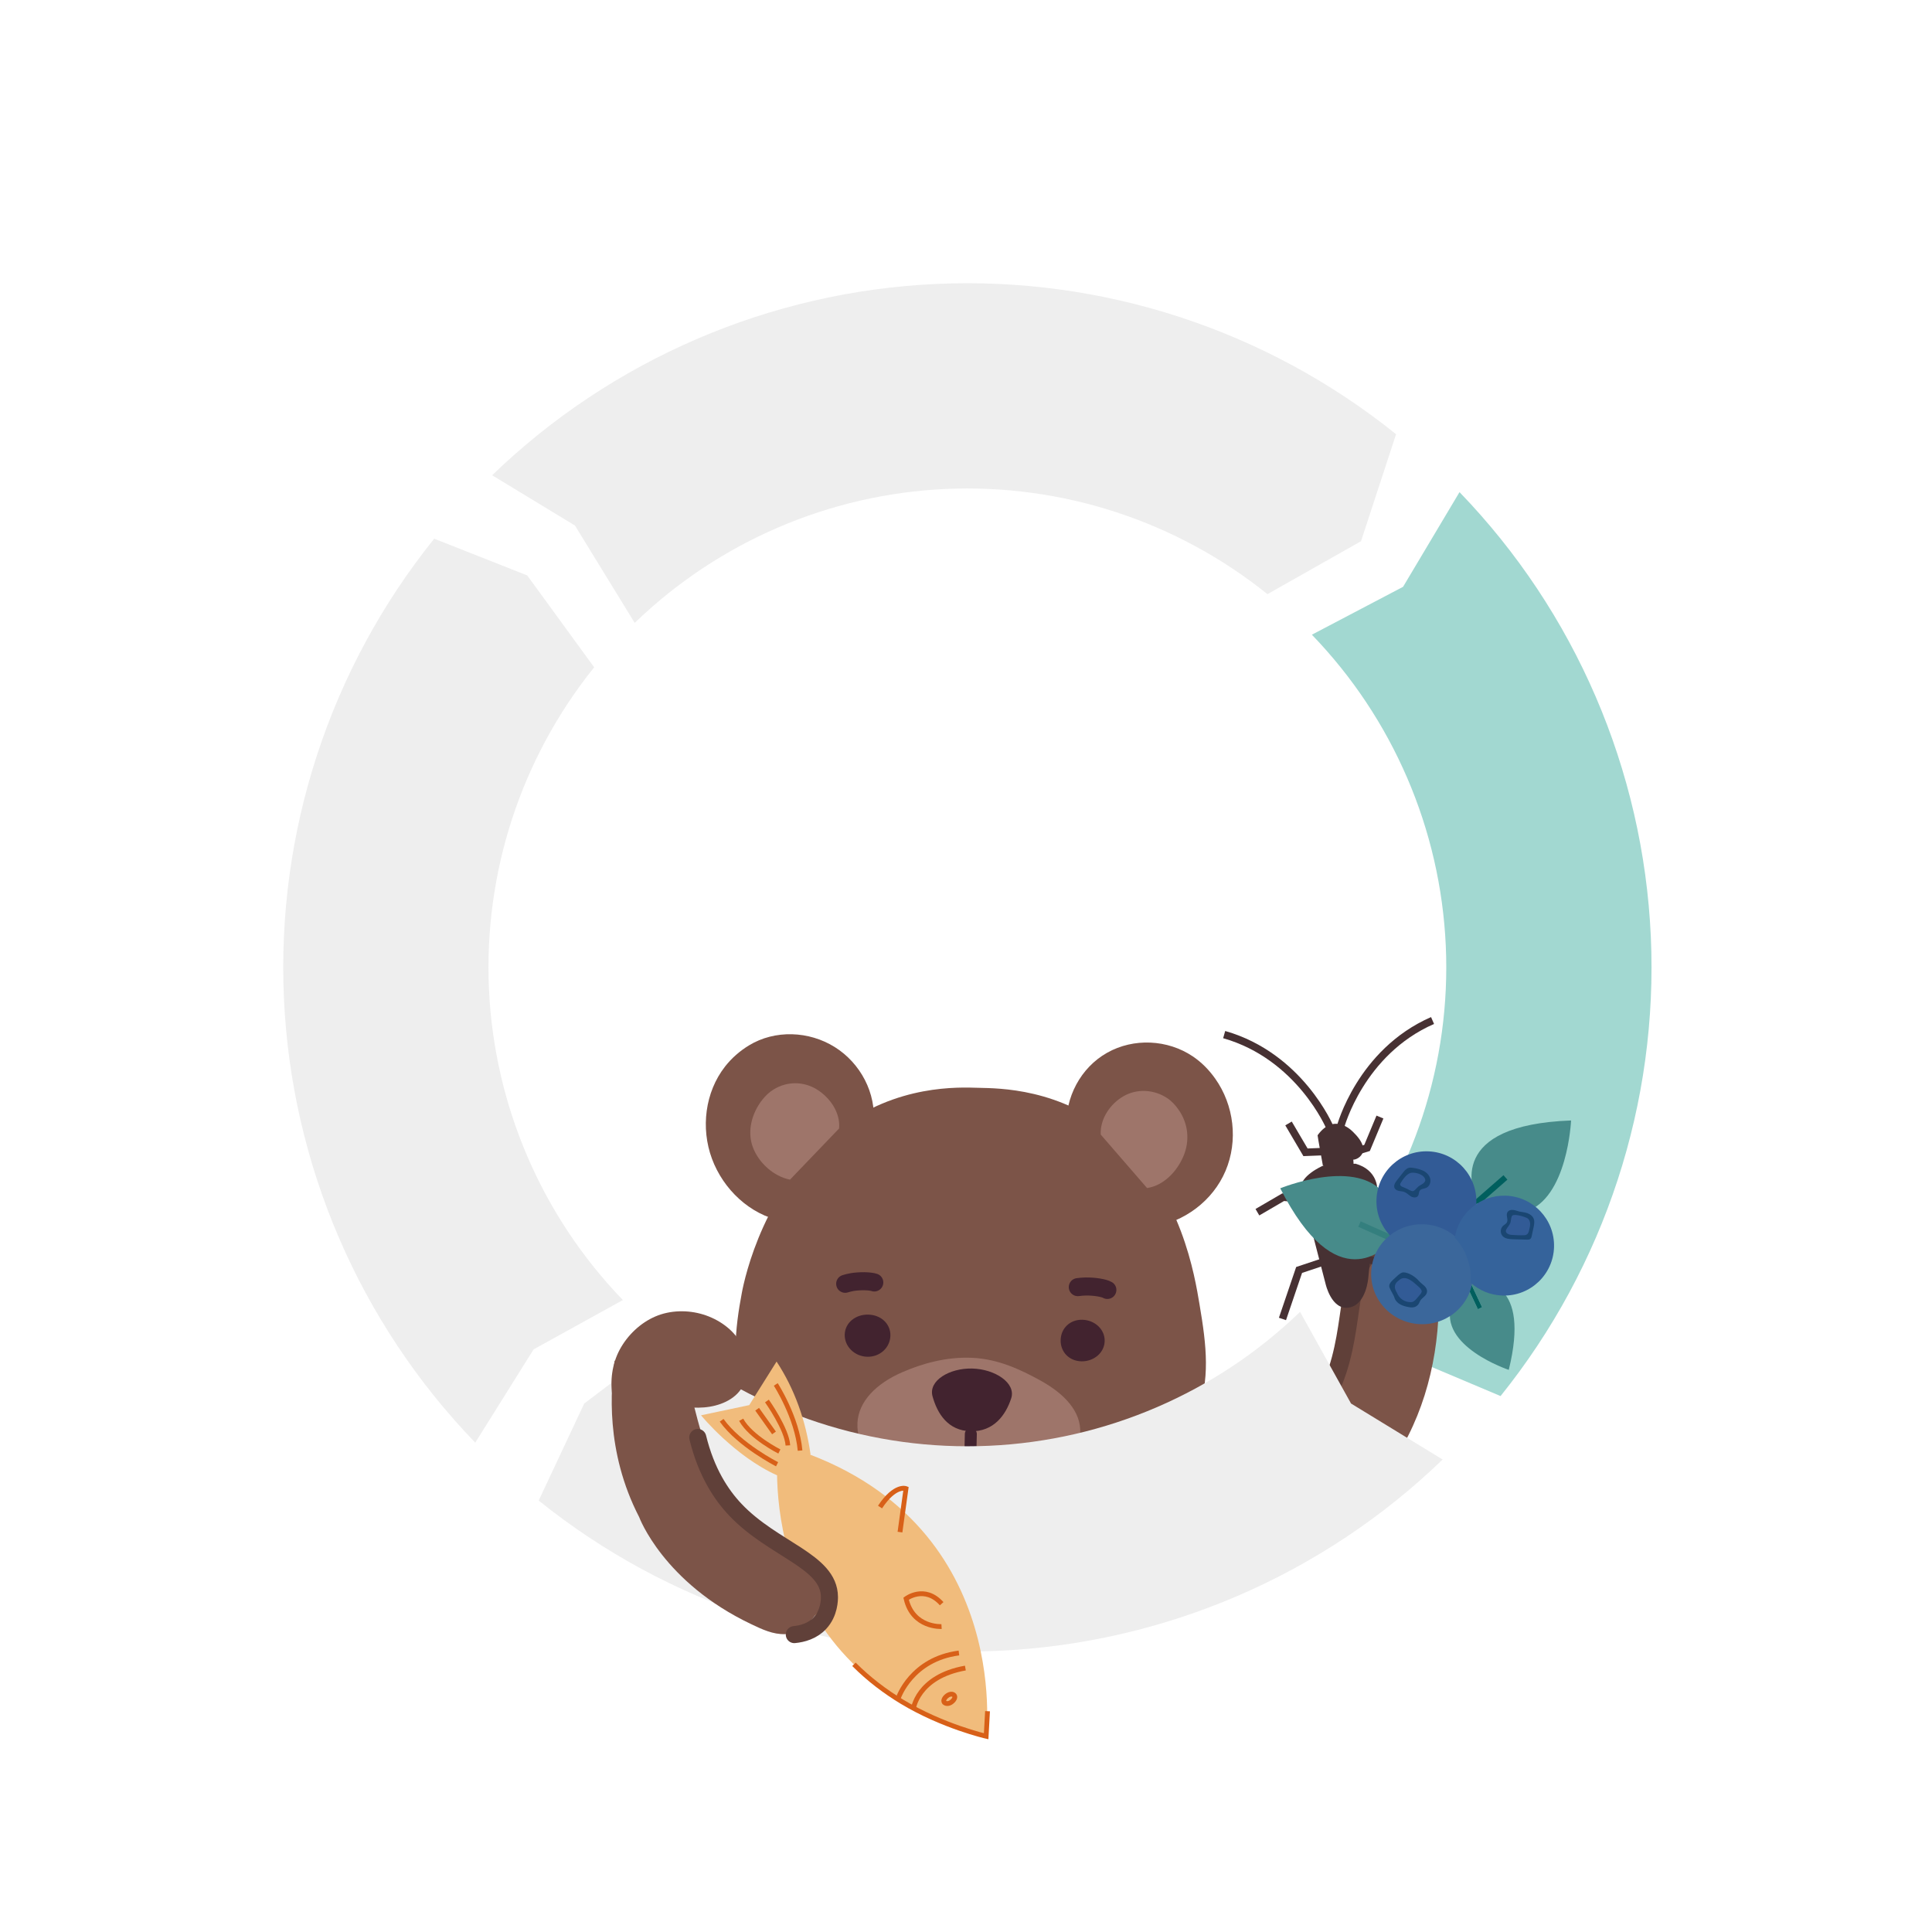 <svg width="400" height="400" viewBox="0 0 400 400" fill="none" xmlns="http://www.w3.org/2000/svg">
<path d="M248.333 269.97C249.846 278.853 250.589 285.607 247.747 293.195C244.391 302.154 237.169 308.947 228.151 313.119C219.251 317.237 208.947 317.996 200.163 317.776C192.276 317.579 182.198 317.372 173.678 313.098C165.648 309.07 158.601 302.337 154.975 293.717C150.915 284.068 152.307 274.529 153.591 267.665C154.18 264.52 158.253 245.553 173.496 233.82C185.684 224.439 198.599 225.114 202.609 225.22C206.745 225.329 219.549 225.247 231.064 235.075C244.689 246.702 247.4 264.495 248.333 269.97Z" fill="#7C5448"/>
<path d="M223.652 296.72C223.449 301.195 220.167 305.625 214.754 307.975C210.725 309.723 205.424 310.006 199.991 309.76C194.557 309.514 189.347 308.672 185.494 306.566C180.315 303.737 177.321 299.106 177.524 294.631C177.726 290.156 181.401 286.448 186.815 284.098C190.843 282.349 195.854 280.875 201.287 281.121C206.721 281.367 211.395 283.625 215.248 285.73C220.427 288.559 223.855 292.245 223.652 296.72Z" fill="#9E756A"/>
<path d="M184.347 276.539C184.289 279.012 182.182 280.963 179.567 280.902C176.952 280.841 174.834 278.792 174.891 276.32C174.949 273.847 177.154 272.116 179.769 272.177C182.384 272.237 184.404 274.066 184.347 276.539Z" fill="#42232F"/>
<path d="M228.711 277.653C228.655 280.079 226.454 281.905 223.888 281.845C221.323 281.786 219.541 279.868 219.597 277.442C219.654 275.016 221.522 273.182 224.088 273.241C226.654 273.301 228.768 275.227 228.711 277.653Z" fill="#42232F"/>
<path d="M174.986 265.794C175.418 265.667 175.86 265.537 176.447 265.439C177.188 265.315 178.136 265.25 178.992 265.265C179.848 265.28 180.6 265.375 181.012 265.52" stroke="#42232F" stroke-width="3.738" stroke-miterlimit="10" stroke-linecap="round"/>
<path d="M223.148 266.485C223.655 266.425 224.174 266.364 224.815 266.353C225.625 266.34 226.601 266.411 227.436 266.545C228.271 266.679 228.953 266.874 229.267 267.068" stroke="#42232F" stroke-width="3.738" stroke-miterlimit="10" stroke-linecap="round"/>
<path d="M200.973 296.326C196.249 296.216 194.06 292.66 193.071 289.094C192.174 285.864 196.551 283.231 201.274 283.34C205.998 283.45 210.403 286.334 209.357 289.519C208.203 293.035 205.697 296.435 200.973 296.326Z" fill="#42232F"/>
<path d="M220.791 233.51C220.49 227.221 223.733 221.05 229.22 217.96C234.707 214.871 241.734 215.196 246.956 218.714C248.788 219.949 250.304 221.497 251.583 223.298C255.5 228.813 256.375 236.198 253.731 242.425C251.088 248.652 245.152 253.042 238.464 254.056" fill="#7C5448"/>
<path d="M180.859 232.602C181.451 226.333 178.163 220.121 172.826 216.781C167.488 213.44 160.444 213.165 155.065 216.438C153.178 217.586 151.487 219.058 150.126 220.798C145.958 226.125 145.054 233.568 147.405 239.91C149.757 246.253 155.261 251.471 161.895 252.794" fill="#7C5448"/>
<path d="M173.721 233.646C174.026 230.42 171.912 227.302 169.165 225.583C166.418 223.864 163.002 223.837 160.233 225.521C159.262 226.112 158.501 226.836 157.801 227.731C155.655 230.473 154.649 234.219 155.859 237.483C157.07 240.748 160.151 243.551 163.565 244.232" fill="#9E756A"/>
<path d="M227.891 234.899C227.736 231.662 229.853 228.51 232.677 226.92C235.501 225.33 239.012 225.572 241.699 227.383C242.642 228.018 243.341 228.811 244 229.738C246.015 232.576 246.385 236.159 245.025 239.364C243.665 242.569 240.93 245.452 237.488 245.973" fill="#9E756A"/>
<path d="M201 296.895C200.975 297.966 200.95 299.037 200.925 300.108L200.903 301.082" stroke="#42232F" stroke-width="2.482" stroke-miterlimit="10" stroke-linecap="round"/>
<path d="M193.604 302.35C193.822 302.518 195.183 303.538 197.089 303.355C198.764 303.193 200.204 302.165 200.785 300.72" stroke="#42232F" stroke-width="2.482" stroke-miterlimit="10" stroke-linecap="round"/>
<path d="M208.302 302.691C208.08 302.845 206.56 303.864 204.53 303.527C202.863 303.251 201.49 302.167 200.96 300.724" stroke="#42232F" stroke-width="2.482" stroke-miterlimit="10" stroke-linecap="round"/>
<path d="M101.891 98.394C126.702 74.434 159.404 60.351 193.86 58.786C228.316 57.222 262.16 68.283 289.04 89.896L281.783 112.052L262.414 123.013C243.597 107.884 219.907 100.141 195.788 101.236C171.668 102.331 148.777 112.19 131.409 128.962L119.04 108.806L101.891 98.394Z" fill="#EEEEEE"/>
<path d="M302.176 101.89C326.136 126.702 340.219 159.403 341.784 193.86C343.349 228.316 332.287 262.159 310.674 289.04L288.128 279.518L277.558 262.414C292.687 243.597 300.43 219.907 299.334 195.787C298.239 171.668 288.381 148.777 271.609 131.409L290.489 121.495L302.176 101.89Z" fill="#A2D8D1"/>
<path d="M98.395 298.68C74.435 273.868 60.351 241.167 58.787 206.711C57.222 172.254 68.284 138.411 89.897 111.53L109.154 119.135L123.013 138.157C107.884 156.973 100.141 180.663 101.236 204.783C102.332 228.902 112.19 251.793 128.962 269.161L110.482 279.37L98.395 298.68Z" fill="#EEEEEE"/>
<path d="M257.187 325.751C268.951 321.958 279.565 314.45 286.817 304.867C294.068 295.284 297.569 283.115 297.867 270.968C297.932 268.332 298.556 265.328 297.388 262.88C295.62 259.173 290.894 258.667 290.461 258.555C288.078 257.938 285.762 257.71 284.7 258.066C279.904 259.672 277.017 268.816 278.129 279.761" fill="#7C5448"/>
<path d="M295.816 260.672C294.932 259.424 293.279 257.823 291.536 257.272C288.6 256.343 285.87 257.73 285.387 257.975C278.175 261.638 280.852 274.144 276.145 285.845C274.353 290.3 271.12 295.56 264.915 300.755" stroke="#604039" stroke-width="3.804" stroke-miterlimit="10" stroke-linecap="round"/>
<path d="M298.68 302.176C273.869 326.136 241.167 340.219 206.711 341.784C172.254 343.349 138.411 332.287 111.53 310.674L120.958 290.584L138.157 277.558C156.973 292.687 180.664 300.43 204.783 299.334C228.903 298.239 251.794 288.381 269.162 271.609L279.718 290.584L298.68 302.176Z" fill="#EEEEEE"/>
<path d="M126.843 289.301C126.252 285.975 126.709 282.389 128.313 279.416C129.916 276.443 132.578 273.895 135.681 272.562C138.756 271.241 142.392 271.174 145.592 272.153C148.792 273.133 151.846 275.253 153.432 278.199C154.88 280.888 155.183 284.553 153.665 287.203C152.145 289.859 148.836 291.144 145.785 291.387C142.735 291.629 139.648 291.104 136.698 290.293C134.939 289.81 133.136 289.22 131.587 288.259C130.037 287.297 128.818 285.682 128.464 283.893" fill="#7C5448"/>
<path d="M275.331 233.411C275.331 233.411 269.144 218.676 253.451 214.202" stroke="#473133" stroke-width="1.55" stroke-miterlimit="10"/>
<path d="M296.594 211.287C281.656 217.819 277.54 233.301 277.54 233.301" stroke="#473133" stroke-width="1.55" stroke-miterlimit="10"/>
<path d="M280.63 240.932L273.797 241.4C273.797 241.4 269.002 243.499 269.363 246.187L274.445 265.802C274.445 265.802 275.65 271.3 279.276 270.72C282.901 270.14 283.293 264.522 283.293 264.522L285.132 246.028C285.132 246.028 285.19 242.193 280.63 240.932Z" fill="#473133"/>
<path d="M273.901 241.393L274.063 241.382L274.133 242.412L280.317 241.988L280.175 239.927L279.921 239.945C279.968 240.631 284.847 239.002 280.305 234.53C280.305 234.53 276.444 230.011 272.793 235.045C272.753 235.068 273.901 241.393 273.901 241.393Z" fill="#473133"/>
<path d="M271.738 248.37L265.667 247.865L260.331 250.975M274.485 261.094L268.968 262.932L265.521 273.077M273.815 238.431L270.29 238.571L266.775 232.599" stroke="#473133" stroke-width="1.55" stroke-miterlimit="10"/>
<path d="M294.69 248.62L288.979 246.267L283.034 247.596M292.522 271.227L287.724 261.647L282.018 260.578M285.704 231.271L283.036 237.667L280.501 238.441" stroke="#473133" stroke-width="1.55" stroke-miterlimit="10"/>
<path d="M325.274 231.981C325.274 231.981 324.576 248.151 315.8 250.895C313.999 249.685 311.857 248.935 309.539 248.826C308.339 248.77 307.157 248.894 306.036 249.171C306.006 249.102 305.949 248.993 305.878 248.85C304.686 246.343 299.53 232.926 325.274 231.981Z" fill="#478B8A"/>
<path d="M312.089 244.239L306.591 249.046C305.67 249.226 304.783 249.515 303.943 249.895L303.858 249.796L311.282 243.312L312.089 244.239Z" fill="#005F5E"/>
<path d="M265.063 246.026C265.063 246.026 280.039 239.889 286.206 246.71C285.862 248.852 286.077 251.111 286.949 253.261C287.4 254.375 288.007 255.396 288.729 256.298C288.679 256.354 288.604 256.451 288.504 256.576C286.726 258.708 276.701 269.009 265.063 246.026Z" fill="#478B8A"/>
<path d="M281.716 252.867L288.383 255.847C288.932 256.607 289.565 257.292 290.263 257.896L290.208 258.014L281.211 253.988L281.716 252.867Z" fill="#347F7E"/>
<path d="M305.652 249.195C305.628 249.697 305.571 250.193 305.476 250.675C303.567 252.231 302.118 254.351 301.42 256.82C299.498 255.325 297.108 254.39 294.5 254.267C292.093 254.154 289.81 254.746 287.854 255.863C285.96 253.888 284.851 251.172 284.99 248.223C285.258 242.516 290.099 238.11 295.806 238.378C301.514 238.646 305.92 243.487 305.652 249.195Z" fill="#325B96"/>
<path d="M290.457 242.798C290.052 243.312 289.646 243.827 289.241 244.341C288.856 244.83 288.454 245.483 288.757 246.026C288.935 246.346 289.31 246.503 289.669 246.574C290.029 246.645 290.403 246.653 290.746 246.782C291.262 246.977 291.641 247.418 292.114 247.699C292.588 247.98 293.304 248.037 293.601 247.573C293.802 247.26 293.73 246.824 293.941 246.517C294.22 246.111 294.816 246.136 295.269 245.942C295.998 245.631 296.317 244.688 296.087 243.929C295.857 243.169 295.194 242.603 294.462 242.295C293.776 242.005 292.885 241.807 292.142 241.748C291.381 241.688 290.902 242.233 290.457 242.798Z" fill="#1A4672"/>
<path d="M292.52 246.614C292.11 246.658 291.416 246.119 290.93 245.962C290.189 245.661 289.68 245.499 289.962 244.962C290.445 244.209 291.16 243.068 292.116 242.824C293.193 242.643 295.059 243.249 295.095 244.388C294.935 245.146 293.938 245.288 293.473 245.835C293.118 246.183 292.863 246.535 292.585 246.602L292.52 246.614Z" fill="#325B96"/>
<path d="M312.375 283.617C312.375 283.617 297.728 278.748 300.526 270.081C301.047 269.697 301.538 269.267 301.99 268.807C302.072 268.727 302.154 268.647 302.226 268.56C302.29 268.496 302.349 268.432 302.397 268.367C302.509 268.255 302.609 268.136 302.705 268.018C302.716 268.007 302.728 267.996 302.734 267.98C302.847 267.845 302.96 267.705 303.062 267.564C303.198 267.392 303.324 267.213 303.445 267.028C303.571 266.838 303.692 266.648 303.808 266.452L305.981 271.065L306.851 270.653L304.373 265.382C304.379 265.365 304.392 265.343 304.398 265.327C307.436 265 316.866 265.365 312.375 283.617Z" fill="#478B8A"/>
<path d="M306.851 270.653L305.981 271.065L303.808 266.452C303.911 266.283 304.008 266.109 304.101 265.934C304.125 265.885 304.156 265.83 304.175 265.781C304.242 265.655 304.305 265.524 304.367 265.393C304.367 265.393 304.373 265.387 304.373 265.382L306.851 270.653Z" fill="#005F5E"/>
<path d="M304.901 264.962C305.522 259.284 301.334 254.168 295.547 253.535C289.759 252.902 284.564 256.991 283.943 262.669C283.322 268.347 287.509 273.464 293.297 274.097C299.084 274.73 304.279 270.64 304.901 264.962Z" fill="#3B679B"/>
<path d="M321.746 258.171C321.591 263.883 316.839 268.385 311.127 268.23C308.557 268.16 306.235 267.163 304.472 265.561C304.488 265.366 304.499 265.17 304.504 264.975C304.595 261.622 303.325 258.539 301.195 256.256C301.997 251.205 306.434 247.41 311.687 247.553C317.399 247.707 321.901 252.46 321.746 258.171Z" fill="#35639B"/>
<path d="M290.421 263.442C289.806 263.585 289.235 264.232 288.73 264.679C288.174 265.196 287.485 265.789 287.649 266.476C287.94 267.29 288.51 267.995 288.764 268.837C289.241 270.016 290.553 270.441 291.736 270.636C292.751 270.849 293.597 270.505 293.953 269.482C294.267 268.704 295.286 268.413 295.434 267.556C295.634 266.435 294.403 265.951 293.796 265.224C293.029 264.332 291.624 263.411 290.504 263.427L290.421 263.442Z" fill="#1A4672"/>
<path d="M292.166 269.6C290.764 269.624 289.685 268.842 289.189 267.591C288.541 266.569 288.671 265.747 289.64 265.077C290.752 264.003 292.17 265.026 293.09 265.867C293.518 266.289 294.162 266.667 294.336 267.253C294.411 267.591 294.11 267.919 293.757 268.323C293.369 268.768 292.9 269.464 292.364 269.568L292.166 269.6Z" fill="#325B96"/>
<path d="M312.026 251.14C311.796 251.757 312.296 252.502 311.986 253.083C311.814 253.404 311.449 253.561 311.181 253.807C310.609 254.333 310.565 255.331 311.089 255.905C311.627 256.494 312.518 256.556 313.315 256.577C314.257 256.603 315.199 256.628 316.141 256.653C316.392 256.66 316.668 256.658 316.858 256.494C317.025 256.35 317.08 256.118 317.126 255.903C317.253 255.303 317.381 254.704 317.509 254.104C317.63 253.532 317.75 252.925 317.553 252.375C317.341 251.784 316.79 251.366 316.197 251.16C315.5 250.917 314.765 250.946 314.069 250.694C313.404 250.454 312.349 250.278 312.026 251.14Z" fill="#1A4672"/>
<path d="M312.817 255.656C312.241 255.596 311.655 255.233 311.788 254.75C311.869 254.357 312.337 253.92 312.582 253.432C312.924 252.902 312.726 252.156 313.103 251.673C313.561 251.298 315.292 251.815 316.048 252.121C316.901 252.502 316.881 253.486 316.686 254.265C316.536 255.031 316.398 255.66 315.698 255.731C314.827 255.79 313.708 255.725 312.896 255.666L312.817 255.656Z" fill="#325B96"/>
<path d="M167.812 301.098C166.83 294.13 164.512 287.559 160.781 281.9L155.122 290.912L145.143 293.021C145.143 293.021 152.054 301.498 160.903 305.457M204.173 359.472C204.173 359.472 210.009 312.836 161.163 298.992C161.163 298.992 154.599 346.053 204.173 359.472Z" fill="#F1BC7C"/>
<path d="M196.949 352.417C197.536 352 197.85 351.408 197.588 351.039C197.327 350.671 196.717 350.643 196.131 351.06C195.545 351.477 195.23 352.07 195.492 352.438L195.536 352.499C195.895 352.798 196.461 352.765 196.949 352.417Z" stroke="#D86018" stroke-width="0.998" stroke-miterlimit="10"/>
<path d="M204.457 354.283L204.173 359.472C204.173 359.472 195.219 357.435 186.715 352.307C183.351 350.266 179.92 347.718 176.804 344.578" stroke="#D86018" stroke-width="0.998" stroke-miterlimit="10"/>
<path d="M189.067 353.959C189.067 353.959 189.815 347.146 199.871 345.352" stroke="#D86018" stroke-width="0.998" stroke-miterlimit="10"/>
<path d="M186.007 351.518C186.007 351.518 188.699 343.507 198.539 342.236" stroke="#D86018" stroke-width="0.998" stroke-miterlimit="10"/>
<path d="M194.939 336.76C194.939 336.76 189.002 337.104 187.598 330.99C187.598 330.99 191.421 328.087 194.963 332.033" stroke="#D86018" stroke-width="0.998" stroke-miterlimit="10"/>
<path d="M186.332 317.206L187.576 308.194C187.576 308.194 185.323 307.302 182.2 312.017" stroke="#D86018" stroke-width="0.998" stroke-miterlimit="10"/>
<path d="M171.51 334.858L165.576 336.861C165.576 336.861 161.734 329.803 162.056 327.358L166.653 325.751" stroke="#D86018" stroke-width="0.96" stroke-miterlimit="10"/>
<path d="M160.888 303.159C160.888 303.159 153.072 299.204 149.408 294.052" stroke="#D86018" stroke-width="0.96" stroke-miterlimit="10"/>
<path d="M160.617 286.635C160.617 286.635 165.035 293.468 165.646 300.329" stroke="#D86018" stroke-width="0.96" stroke-miterlimit="10"/>
<path d="M161.361 300.513C161.361 300.513 155.418 297.536 153.453 293.946" stroke="#D86018" stroke-width="0.96" stroke-miterlimit="10"/>
<path d="M158.785 290.061C158.785 290.061 162.929 295.888 163.121 299.262" stroke="#D86018" stroke-width="0.96" stroke-miterlimit="10"/>
<path d="M160.249 296.672L156.759 291.765" stroke="#D86018" stroke-width="0.96" stroke-miterlimit="10"/>
<path d="M127.261 281.722C126.468 287.267 125.267 300.43 132.334 314.1C132.334 314.1 137.311 327.632 155.596 336.297C157.78 337.332 160.015 338.411 162.552 338.334C163.502 338.306 166.524 337.457 168.718 334.503C169.134 333.943 170.926 332.387 170.92 330.058C170.911 326.465 167.395 324.555 163.942 321.664C158.492 317.101 155.418 314.213 152.993 311.409C146.419 303.81 144.66 294.681 143.283 289.519C142.404 286.227 141.491 283.507 141.211 281.461" fill="#7C5448"/>
<path d="M164.454 338.426C166.145 338.264 168.214 337.697 169.74 336.069C171.748 333.928 171.73 331.111 171.727 330.614C171.68 323.173 160.082 320.848 152.251 312.576C149.269 309.426 146.217 304.764 144.465 297.612" stroke="#604039" stroke-width="3.531" stroke-miterlimit="10" stroke-linecap="round"/>
</svg>
